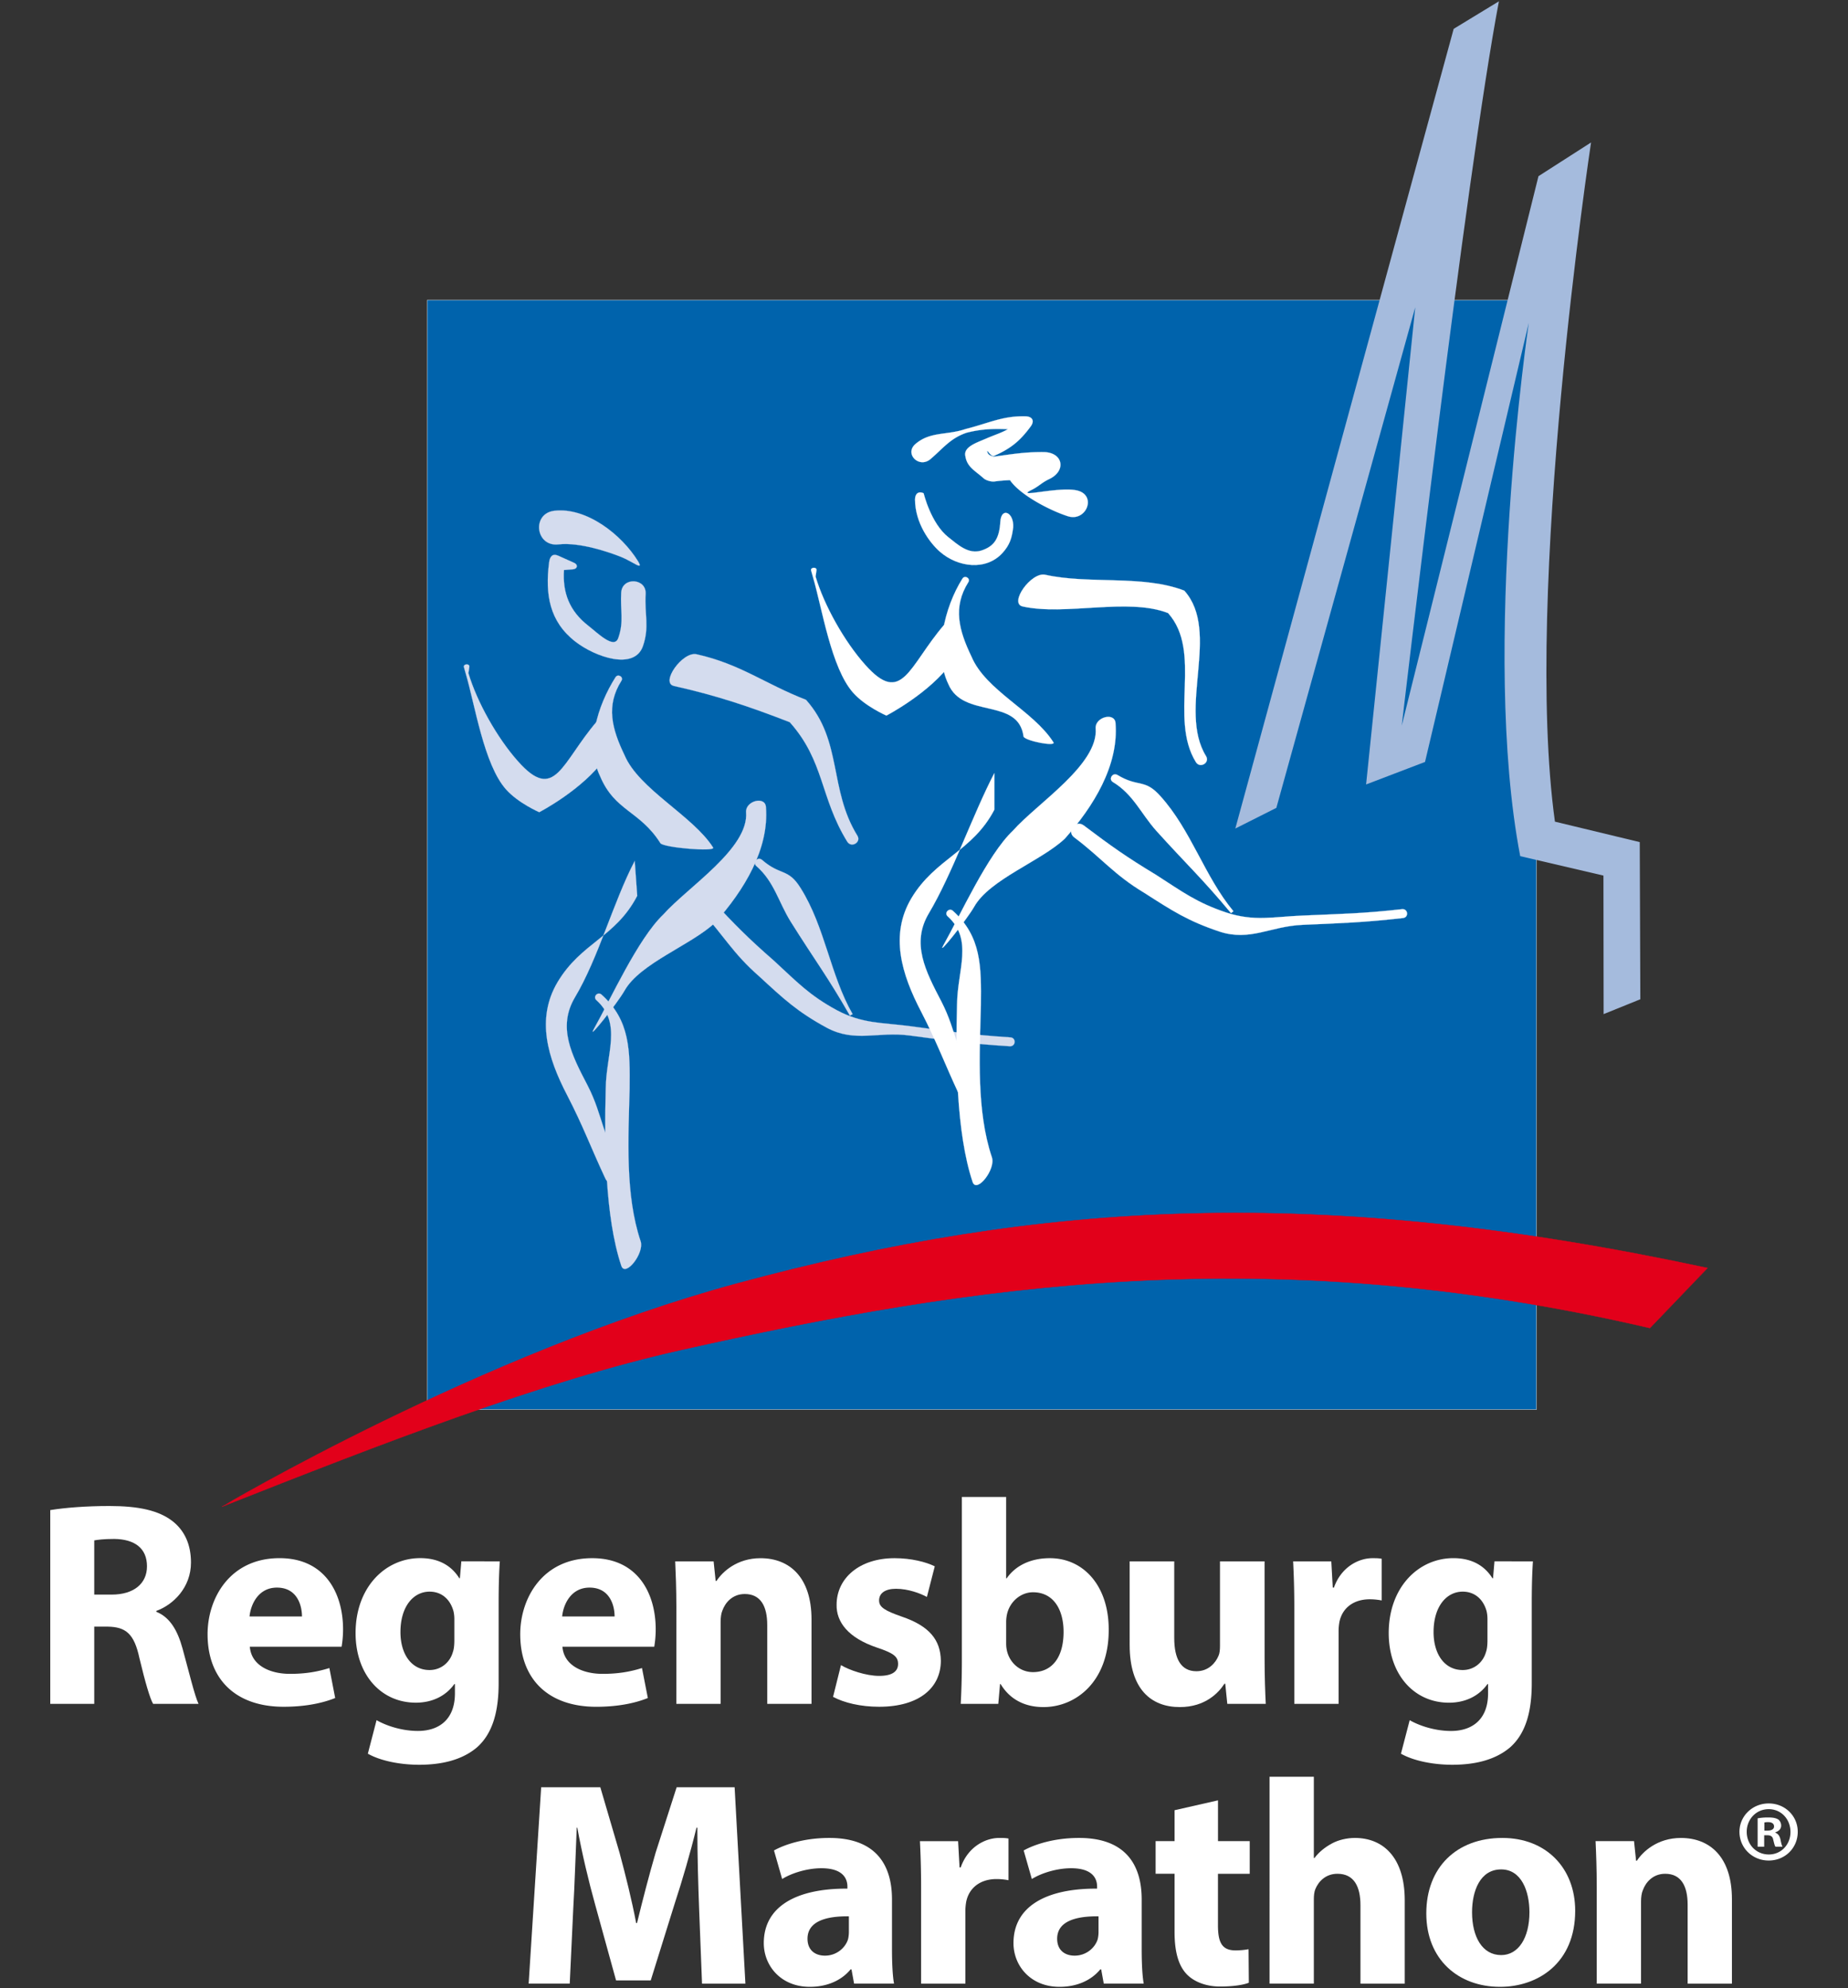 <svg id="Ebene_1" data-name="Ebene 1" xmlns="http://www.w3.org/2000/svg" viewBox="0 0 2837.69 3052.47">
  <rect x="0" y="0" width="2837.69" height="3052.47" fill="#333333" stroke="none"/>
  <defs>
    <style>
      .cls-1 {
        fill: #0063ac;
      }

      .cls-10, .cls-2, .cls-4, .cls-5, .cls-7, .cls-8 {
        fill: none;
        stroke-miterlimit: 3.86;
      }

      .cls-2, .cls-7, .cls-8 {
        stroke: #fff;
      }

      .cls-10, .cls-2 {
        stroke-width: 0.52px;
      }

      .cls-3 {
        fill: #d4dcee;
      }

      .cls-4, .cls-5 {
        stroke: #d4dcee;
      }

      .cls-4, .cls-8 {
        stroke-width: 0.22px;
      }

      .cls-5, .cls-7 {
        stroke-width: 0.22px;
      }

      .cls-6 {
        fill: #fff;
      }

      .cls-9 {
        fill: #e2001a;
      }

      .cls-10 {
        stroke: #e2001a;
      }

      .cls-11 {
        fill: #a5bbdd;
      }
    </style>
  </defs>
  <g>
    <g>
      <rect class="cls-1" x="656.05" y="460.77" width="1703.27" height="1703.33"/>
      <rect class="cls-2" x="656.05" y="460.77" width="1703.27" height="1703.33"/>
      <path class="cls-3" d="M1176.09,1238.88c5.15,64.93-33.69,127.92-77.72,177.4-36.3,34.41-115.55,62.48-139.34,104.62-10.86,19.23-58.19,78.56-47.32,59.32,25.68-45.55,67.75-139,106.94-176.25,37.58-42.19,131.42-101.41,127-156.82-1.4-17.27,29.06-25.57,30.46-8.27"/>
      <path class="cls-4" d="M1176.09,1238.88c5.15,64.93-33.69,127.92-77.72,177.4-36.3,34.41-115.55,62.48-139.34,104.62-10.86,19.23-58.19,78.56-47.32,59.32,25.68-45.55,67.75-139,106.94-176.25,37.58-42.19,131.42-101.41,127-156.82C1144.23,1229.88,1174.69,1221.58,1176.09,1238.88Z"/>
      <path class="cls-3" d="M1170.13,1320.19c28.54,24.93,40,12.11,59.4,43.56,37.45,59.78,45.18,132.94,79.68,193.29l-4.13,2.27c-34.31-60.07-53.87-85.13-91.14-144.6-18.6-30.1-25.18-61.2-52.51-85-6.48-5.62,2.24-15.14,8.7-9.47"/>
      <path class="cls-4" d="M1170.13,1320.19c28.54,24.93,40,12.11,59.4,43.56,37.45,59.78,45.18,132.94,79.68,193.29l-4.13,2.27c-34.31-60.07-53.87-85.13-91.14-144.6-18.6-30.1-25.18-61.2-52.51-85C1155,1324,1163.67,1314.52,1170.13,1320.19Z"/>
      <path class="cls-3" d="M954.22,1045.2c-24.16,38.18-14.66,73.86,4.72,114.12,22,52.37,105.21,93.26,136.07,141.94,4.38,6.91-76.54.14-80.89-6.71-31.83-50.21-70-48.91-92.66-102.89-22.61-46.94-4.44-107.38,23.69-151.91,3.7-5.87,12.8-.43,9.07,5.45"/>
      <path class="cls-4" d="M954.22,1045.2c-24.16,38.18-14.66,73.86,4.72,114.12,22,52.37,105.21,93.26,136.07,141.94,4.38,6.91-76.54.14-80.89-6.71-31.83-50.21-70-48.91-92.66-102.89-22.61-46.94-4.44-107.38,23.69-151.91C948.85,1033.88,958,1039.32,954.22,1045.2Z"/>
      <path class="cls-3" d="M974.65,1321.8c-33,63.35-55.71,148.94-91.79,209.39-27.2,45.9-5.15,88.25,19.29,135.11,25,48.5,21,79.49,57.41,129.4,9.19,19.61-21,33-30.15,13.41-22.82-48.85-33.57-79.37-58.38-127.41-30-57.46-48.19-117.5-14.88-173.75,36.46-61.11,89-68.55,122.32-132.57l-3.82-53.58"/>
      <path class="cls-4" d="M974.65,1321.8c-33,63.35-55.71,148.94-91.79,209.39-27.2,45.9-5.15,88.25,19.29,135.11,25,48.5,21,79.49,57.41,129.4,9.19,19.61-21,33-30.15,13.41-22.82-48.85-33.57-79.37-58.38-127.41-30-57.46-48.19-117.5-14.88-173.75,36.46-61.11,89-68.55,122.32-132.57Z"/>
      <path class="cls-3" d="M923.79,1527.12c44,39.69,43.6,85.74,43,144.94-2,76-7,162.27,16.89,233.63,6.15,18.27-23.54,56-29.63,37.66-25.34-75.49-26-191.55-23.88-272,.5-53.64,25.56-99.82-14.38-135.81-5.83-5.21,2.18-13.71,8-8.46"/>
      <path class="cls-5" d="M923.79,1527.12c44,39.69,43.6,85.74,43,144.94-2,76-7,162.27,16.89,233.63,6.15,18.27-23.54,56-29.63,37.66-25.34-75.49-26-191.55-23.88-272,.5-53.64,25.56-99.82-14.38-135.81C909.94,1530.37,918,1521.87,923.79,1527.12Z"/>
      <path class="cls-3" d="M720.71,1023.67l-1.43,9.85c13.1,44.24,44.34,99.67,76,135.21,56.95,64.29,66.74,2.45,121.29-61.15,16.22-3.18,28.36,53.77,12.21,57-33.69,47.64-100.74,82.39-100.74,82.39s-32.45-14-51.11-35.11c-33.85-38-47.69-130.33-61.73-177.59l-2.8-10c-1.46-5.19,9-5.89,8.27-.57"/>
      <path class="cls-4" d="M720.71,1023.67l-1.43,9.85c13.1,44.24,44.34,99.67,76,135.21,56.95,64.29,66.74,2.45,121.29-61.15,16.22-3.18,28.36,53.77,12.21,57-33.69,47.64-100.74,82.39-100.74,82.39s-32.45-14-51.11-35.11c-33.85-38-47.69-130.33-61.73-177.59l-2.8-10C711,1019.05,721.42,1018.35,720.71,1023.67Z"/>
      <path class="cls-3" d="M1092.37,1381.08c35.78,38.32,55.87,58.89,95.89,93.8,35.93,33,54.06,52.91,96.52,76,39.84,21.27,69.06,18.82,114.08,24.81,59.47,7.84,92.36,13.23,152.56,17,9.32.57,8.45,14.22-.89,13.62-60.62-3.76-93.79-8.59-153.59-16.48-49.22-6.58-83.78,11.35-127.38-11.92-45.18-24.55-65.7-43.82-103.87-79-41-35.75-54.19-63-90.8-102.28-10.65-11.41,6.83-27,17.48-15.57"/>
      <path class="cls-4" d="M1092.37,1381.08c35.78,38.32,55.87,58.89,95.89,93.8,35.93,33,54.06,52.91,96.52,76,39.84,21.27,69.06,18.82,114.08,24.81,59.47,7.84,92.36,13.23,152.56,17,9.32.57,8.45,14.22-.89,13.62-60.62-3.76-93.79-8.59-153.59-16.48-49.22-6.58-83.78,11.35-127.38-11.92-45.18-24.55-65.7-43.82-103.87-79-41-35.75-54.19-63-90.8-102.28C1064.24,1385.24,1081.72,1369.65,1092.37,1381.08Z"/>
      <path class="cls-3" d="M953.41,854.92c-17.79-7.06-63.19-22.83-95.89-19.11-35.3,4-41.42-47.63-6.15-51.61,49.35-5.6,103.13,36.63,128.16,77.2,10,16.13-8.17.61-26.12-6.48"/>
      <path class="cls-5" d="M953.41,854.92c-17.79-7.06-63.19-22.83-95.89-19.11-35.3,4-41.42-47.63-6.15-51.61,49.35-5.6,103.13,36.63,128.16,77.2C989.49,877.53,971.36,862,953.41,854.92Z"/>
      <path class="cls-3" d="M880,874l-14,1.12c-2.39,34.78,8.42,63.08,37.2,85.47,14.66,11.41,40,37.05,46.27,18.82,9-25.76,2.76-42.64,4.44-69.67,1.49-24.39,38.94-22.18,37.48,2.21-1.89,31,6.09,50.4-4.13,80-13.14,37.8-73.47,16.73-103.9-7-39.65-30.79-46.52-72.38-40.15-121.69,1.18-9.07,5.4-13.84,13.94-10.08l24.53,11c6.28,2.78,5.07,9.33-1.73,9.83"/>
      <path class="cls-5" d="M880,874l-14,1.12c-2.39,34.78,8.42,63.08,37.2,85.47,14.66,11.41,40,37.05,46.27,18.82,9-25.76,2.76-42.64,4.44-69.67,1.49-24.39,38.94-22.18,37.48,2.21-1.89,31,6.09,50.4-4.13,80-13.14,37.8-73.47,16.73-103.9-7-39.65-30.79-46.52-72.38-40.15-121.69,1.18-9.07,5.4-13.84,13.94-10.08l24.53,11C888,866.91,886.81,873.46,880,874Z"/>
      <path class="cls-3" d="M1069.64,1004.52c67.51,15.08,104.59,45.29,168,69.93,56.27,63,34.81,137.24,78.9,208.6,6.28,10.14-9.31,19.33-15.56,9.16-41.85-67.71-34.87-123.58-88.25-183.41-61.88-24-112-40.93-177.8-55.62-21.43-4.77,13.22-53.42,34.68-48.66"/>
      <path class="cls-4" d="M1069.64,1004.52c67.51,15.08,104.59,45.29,168,69.93,56.27,63,34.81,137.24,78.9,208.6,6.28,10.14-9.31,19.33-15.56,9.16-41.85-67.71-34.87-123.58-88.25-183.41-61.88-24-112-40.93-177.8-55.62C1013.53,1048.41,1048.18,999.76,1069.64,1004.52Z"/>
      <path class="cls-6" d="M1463.2,1398.38c44,39.71,43.6,85.75,43,144.94-2,76-7,162.26,16.89,233.61,6.18,18.32-23.53,56-29.62,37.68-25.25-75.49-26.08-191.58-23.88-271.93.46-53.64,25.49-99.82-14.41-135.81-5.81-5.22,2.23-13.71,8-8.49"/>
      <path class="cls-7" d="M1463.2,1398.38c44,39.71,43.6,85.75,43,144.94-2,76-7,162.26,16.89,233.61,6.18,18.32-23.53,56-29.62,37.68-25.25-75.49-26.08-191.58-23.88-271.93.46-53.64,25.49-99.82-14.41-135.81C1449.35,1401.65,1457.39,1393.16,1463.2,1398.38Z"/>
      <path class="cls-6" d="M1715.94,1189.87c32.42,19.6,41.46,5,66,32.56,47.29,52.4,67.57,123.1,112,176.58l-3.7,2.92c-44.19-53.16-67.82-74.46-114.83-126.55-23.51-26.43-35.37-55.93-66.45-74.65-7.33-4.46-.47-15.28,6.92-10.86"/>
      <path class="cls-8" d="M1715.94,1189.87c32.42,19.6,41.46,5,66,32.56,47.29,52.4,67.57,123.1,112,176.58l-3.7,2.92c-44.19-53.16-67.82-74.46-114.83-126.55-23.51-26.43-35.37-55.93-66.45-74.65C1701.69,1196.27,1708.55,1185.45,1715.94,1189.87Z"/>
      <path class="cls-6" d="M1486.93,893.8c-24.13,38.23-14.66,73.88,4.75,114.15,21.92,52.36,95,83.07,125.89,131.74,4.37,6.88-41.49-1.71-45.81-8.61-7.73-60.93-92.93-26.93-115.58-80.93-22.63-46.9-6.42-117.27,21.68-161.78,3.73-5.92,12.79-.45,9.07,5.43"/>
      <path class="cls-8" d="M1486.93,893.8c-24.13,38.23-14.66,73.88,4.75,114.15,21.92,52.36,95,83.07,125.89,131.74,4.37,6.88-41.49-1.71-45.81-8.61-7.73-60.93-92.93-26.93-115.58-80.93-22.63-46.9-6.42-117.27,21.68-161.78C1481.59,882.45,1490.65,887.92,1486.93,893.8Z"/>
      <path class="cls-6" d="M1526.86,1187c-33,63.3-64.62,155-100.7,215.42-27.21,45.92-5.16,88.27,19.31,135.15,25,48.48,21,79.49,57.39,129.38,9.19,19.59-21,33-30.15,13.43-22.83-48.85-33.57-79.37-58.38-127.43-30-57.46-48.2-117.51-14.88-173.77,36.46-61.08,94.09-72,127.41-136V1187"/>
      <path class="cls-8" d="M1526.86,1187c-33,63.3-64.62,155-100.7,215.42-27.21,45.92-5.16,88.27,19.31,135.15,25,48.48,21,79.49,57.39,129.38,9.19,19.59-21,33-30.15,13.43-22.83-48.85-33.57-79.37-58.38-127.43-30-57.46-48.2-117.51-14.88-173.77,36.46-61.08,94.09-72,127.41-136Z"/>
      <path class="cls-6" d="M1712.9,1110.13c5.18,65-33.73,127.89-77.76,177.42-36.27,34.38-115.51,62.46-139.27,104.62-10.9,19.22-58.22,78.55-47.35,59.34,25.68-45.63,67.72-139.09,106.94-176.26,37.55-42.23,131.38-101.46,127-156.86-1.37-17.26,29.12-25.53,30.49-8.26"/>
      <path class="cls-8" d="M1712.9,1110.13c5.18,65-33.73,127.89-77.76,177.42-36.27,34.38-115.51,62.46-139.27,104.62-10.9,19.22-58.22,78.55-47.35,59.34,25.68-45.63,67.72-139.09,106.94-176.26,37.55-42.23,131.38-101.46,127-156.86C1681,1101.13,1711.53,1092.86,1712.9,1110.13Z"/>
      <path class="cls-6" d="M1664.08,1267.27c41.83,31.52,65.25,48.27,110.7,75.68,41.06,26.3,62.42,42.77,108.29,58.1,42.91,14,71.29,6.55,116.63,4.67,59.9-2.64,93.22-3.06,153.18-9.83,9.26-1,10.78,12.53,1.5,13.59-60.37,6.8-93.85,7.81-154.21,10.45-49.53,2.08-80.52,25.73-127.47,10.37-48.78-16.32-72.26-31.77-116-59.75-46.6-28-64.24-52.6-107.16-84.89-12.51-9.38,2-27.76,14.53-18.39"/>
      <path class="cls-8" d="M1664.08,1267.27c41.83,31.52,65.25,48.27,110.7,75.68,41.06,26.3,62.42,42.77,108.29,58.1,42.91,14,71.29,6.55,116.63,4.67,59.9-2.64,93.22-3.06,153.18-9.83,9.26-1,10.78,12.53,1.5,13.59-60.37,6.8-93.85,7.81-154.21,10.45-49.53,2.08-80.52,25.73-127.47,10.37-48.78-16.32-72.26-31.77-116-59.75-46.6-28-64.24-52.6-107.16-84.89C1637,1276.28,1651.57,1257.9,1664.08,1267.27Z"/>
      <path class="cls-6" d="M1456.74,825.19c13.89,10.87,30.59,26.71,50.74,19.91,19.38-6.55,27-18.35,28.6-44.05,1.4-23.15,21.12-14.57,19.69,8.62-2,16.5-5.21,26.84-16.27,39.11-25.15,27.88-68.63,22.39-96.26-1.74-15.59-13.59-38.13-44.15-38.16-80.27,0-8.65,5.15-13.12,13.19-9.54,0,0,11,46.68,38.47,68"/>
      <path class="cls-7" d="M1456.74,825.19c13.89,10.87,30.59,26.71,50.74,19.91,19.38-6.55,27-18.35,28.6-44.05,1.4-23.15,21.12-14.57,19.69,8.62-2,16.5-5.21,26.84-16.27,39.11-25.15,27.88-68.63,22.39-96.26-1.74-15.59-13.59-38.13-44.15-38.16-80.27,0-8.65,5.15-13.12,13.19-9.54C1418.27,757.23,1429.29,803.91,1456.74,825.19Z"/>
      <path class="cls-6" d="M1605,882.45c67.51,15,150.08-.25,213.55,24.4,56.33,63-10.71,182.74,33.38,254.08,6.28,10.19-9.31,19.38-15.56,9.2-41.88-67.73,10.72-169.13-42.76-228.91-61.82-24-157.49,4.58-223.26-10.12-21.49-4.77,13.19-53.44,34.65-48.65"/>
      <path class="cls-8" d="M1605,882.45c67.51,15,150.08-.25,213.55,24.4,56.33,63-10.71,182.74,33.38,254.08,6.28,10.19-9.31,19.38-15.56,9.2-41.88-67.73,10.72-169.13-42.76-228.91-61.82-24-157.49,4.58-223.26-10.12C1548.88,926.33,1583.56,877.66,1605,882.45Z"/>
      <path class="cls-6" d="M1405.82,681.62c22.79-19.44,48-13.07,76.85-22.9,35.28-8.81,56.4-20.25,91.61-19.55,11.18.22,14.75,7,8.23,15.74-16,21.68-29.91,33.54-56.08,45-4.66,2-11.49-11.1-10.38-6.61.78,5,5.1,6.61,10.07,7.81,29.62-4,47-7.16,76.26-7,29.84.19,35.77,28.68,8.54,41.53-11.7,5.5-16.15,11.51-27.86,17-25.74,13,47.48-7.26,73.29,1.08,27.48,8.87,10.93,47.73-16.67,38.82-29.2-9.41-74.09-33.54-88.75-55.32a216.35,216.35,0,0,0-23.79,2c-5.12.67-13.16-1.7-16.77-4.89-12.67-11.49-25.34-17-27.95-33.85-3.41-14.24,16.89-20.6,31.65-27,12.89-5.63,24-8.91,33.63-14.56-20.9-.75-38.88-.75-63.38,5.4-25.12,8.53-35.65,23.56-55.43,40.45-17.57,15-40.65-8.15-23.07-23.15"/>
      <path class="cls-7" d="M1405.82,681.62c22.79-19.44,48-13.07,76.85-22.9,35.28-8.81,56.4-20.25,91.61-19.55,11.18.22,14.75,7,8.23,15.74-16,21.68-29.91,33.54-56.08,45-4.66,2-11.49-11.1-10.38-6.61.78,5,5.1,6.61,10.07,7.81,29.62-4,47-7.16,76.26-7,29.84.19,35.77,28.68,8.54,41.53-11.7,5.5-16.15,11.51-27.86,17-25.74,13,47.48-7.26,73.29,1.08,27.48,8.87,10.93,47.73-16.67,38.82-29.2-9.41-74.09-33.54-88.75-55.32a216.35,216.35,0,0,0-23.79,2c-5.12.67-13.16-1.7-16.77-4.89-12.67-11.49-25.34-17-27.95-33.85-3.41-14.24,16.89-20.6,31.65-27,12.89-5.63,24-8.91,33.63-14.56-20.9-.75-38.88-.75-63.38,5.4-25.12,8.53-35.65,23.56-55.43,40.45C1411.32,719.78,1388.24,696.62,1405.82,681.62Z"/>
      <path class="cls-6" d="M1253.75,875.39l-1.39,9.86c13.1,44.23,44.28,99.66,76,135.2,57,64.3,66.83,2.45,121.39-61.14,16.11-3.21,28.26,53.73,12.14,56.92-33.63,47.66-100.77,82.41-100.77,82.41s-32.38-14-51.08-35.1c-33.85-38-47.73-130.33-61.7-177.59l-2.82-10c-1.46-5.18,8.94-5.88,8.22-.57"/>
      <path class="cls-8" d="M1253.75,875.39l-1.39,9.86c13.1,44.23,44.28,99.66,76,135.2,57,64.3,66.83,2.45,121.39-61.14,16.11-3.21,28.26,53.73,12.14,56.92-33.63,47.66-100.77,82.41-100.77,82.41s-32.38-14-51.08-35.1c-33.85-38-47.73-130.33-61.7-177.59l-2.82-10C1244.07,870.78,1254.47,870.08,1253.75,875.39Z"/>
      <path class="cls-9" d="M1131.47,1970.65c468.12-126.73,893.1-152.07,1490.53-23.85L2533.5,2039c-589.41-137.21-1043.74-65.92-1488.92,33.9-212.43,47.63-458.71,143.5-704,240.45,0,0,399.12-236.67,790.88-342.71"/>
      <path class="cls-10" d="M1131.47,1970.65c468.12-126.73,893.1-152.07,1490.53-23.85L2533.5,2039c-589.41-137.21-1043.74-65.92-1488.92,33.9-212.43,47.63-458.71,143.5-704,240.45C340.59,2313.36,739.71,2076.69,1131.47,1970.65Z"/>
      <path class="cls-11" d="M1959.89,1240.34l-63,31.73L2232.19,44.29,2301.66,2c-50.77,266.85-149.21,1112.07-149.21,1112.07l209.94-843.57,80.74-51.77s-104.55,689.17-55.46,1042.78l130.24,31.4.89,241.28L2462.42,1557l-.25-212.7-127.82-29.85c-61-318.62,13.17-818.83,13.17-818.83l-159.33,674.21-90.49,34.56,75.49-732.68-213.3,768.65"/>
    </g>
    <g>
      <g>
        <path class="cls-6" d="M77.17,2318.47c21.92-3.57,54.58-6.25,90.82-6.25,44.73,0,76,6.7,97.53,23.71,17.89,14.31,27.73,35.34,27.73,63.08,0,38.47-27.29,64.86-53.23,74.26v1.34c21,8.51,32.65,28.64,40.26,56.37,9.39,34,18.79,73.37,24.61,85h-69.8c-4.92-8.51-12.07-33.11-21-70.25-8.05-37.57-21-47.87-48.76-48.31H144.72V2616H77.17Zm67.55,129.75h26.84c34,0,54.14-17,54.14-43.4,0-27.74-18.79-41.6-50.11-42.05-16.55,0-26,1.34-30.87,2.24Z"/>
        <path class="cls-6" d="M383.62,2528.3c2.24,28.18,30,41.61,61.74,41.61,23.27,0,42.05-3.13,60.4-8.95L514.7,2607c-22.36,9-49.65,13.43-79.18,13.43-74.27,0-116.77-42.95-116.77-111.4,0-55.47,34.45-116.76,110.5-116.76,70.69,0,97.53,55,97.53,109.16a162.33,162.33,0,0,1-2.23,26.84Zm80.08-46.53c0-16.56-7.16-44.29-38.47-44.29-28.63,0-40.27,25.94-42.06,44.29Z"/>
        <path class="cls-6" d="M767.47,2397.22c-.89,13.86-1.79,32.21-1.79,64.86v122.14c0,42.06-8.5,76.5-33.11,98.43-24.15,20.58-56.81,26.84-89,26.84-28.63,0-59-5.82-78.73-17L578.23,2641c13.87,8.05,38,16.56,63.52,16.56,32.22,0,56.82-17.46,56.82-57.72v-14.32h-.89c-13,18.34-34,28.64-59.06,28.64-54.13,0-92.61-43.84-92.61-106.93,0-70.24,45.64-115,99.32-115,30,0,48.77,13,59.95,30.87h.9l2.24-26Zm-69.79,89a53.48,53.48,0,0,0-1.35-12.53c-4.91-17.89-17.89-30-36.68-30-24.6,0-44.74,22.37-44.74,62.19,0,32.66,16.11,58.16,44.74,58.16,17.45,0,31.32-11.64,35.79-27.74,1.79-4.92,2.24-12.08,2.24-17.9Z"/>
        <path class="cls-6" d="M863.65,2528.3c2.24,28.18,30,41.61,61.74,41.61,23.27,0,42.06-3.13,60.4-8.95l9,46.07c-22.37,9-49.66,13.43-79.19,13.43-74.26,0-116.76-42.95-116.76-111.4,0-55.47,34.45-116.76,110.5-116.76,70.68,0,97.53,55,97.53,109.16a161,161,0,0,1-2.24,26.84Zm80.09-46.53c0-16.56-7.16-44.29-38.47-44.29-28.64,0-40.27,25.94-42.06,44.29Z"/>
        <path class="cls-6" d="M1038.58,2467c0-27.29-.9-50.55-1.79-69.78h59l3.13,30h1.35c8.94-13.87,31.32-34.89,67.55-34.89,44.74,0,78.3,29.52,78.3,93.95V2616h-68V2494.74c0-28.18-9.84-47.42-34.45-47.42-18.79,0-30,13-34.45,25.5-1.79,4-2.68,10.74-2.68,17V2616h-68Z"/>
        <path class="cls-6" d="M1291.35,2556.48c12.52,7.61,38.47,16.55,58.6,16.55,20.59,0,29.09-7.15,29.09-18.34s-6.72-16.55-32.22-25.05c-45.18-15.21-62.63-39.82-62.18-65.77,0-40.7,34.89-71.57,89-71.57,25.5,0,48.31,5.81,61.74,12.52l-12.08,47c-9.85-5.37-28.64-12.53-47.42-12.53-16.56,0-26,6.71-26,17.9,0,10.28,8.5,15.65,35.35,25,41.61,14.31,59,35.34,59.5,67.55,0,40.72-32.21,70.69-94.85,70.69-28.63,0-54.13-6.26-70.68-15.22Z"/>
        <path class="cls-6" d="M1475.21,2616c.9-14.32,1.79-40.72,1.79-65.33V2298.34h68v124.83h.89c13-18.8,35.79-30.87,66.21-30.87,52.34,0,90.82,43.39,90.37,110.5,0,78.73-50.1,118.11-100.21,118.11-25.5,0-50.11-9.4-65.77-35.35h-.89l-2.69,30.43Zm69.8-93.06a49.68,49.68,0,0,0,1.34,12.08c4.46,18.34,20.13,32.21,39.81,32.21,29.08,0,47-22.37,47-61.74,0-34-15.21-60.84-47-60.84-18.34,0-35.35,13.86-39.81,33.55a56.34,56.34,0,0,0-1.34,12.52Z"/>
        <path class="cls-6" d="M1941.84,2545.74c0,28.63.89,51.91,1.79,70.25h-59.06l-3.13-30.87h-1.34c-8.51,13.42-29.08,35.79-68.46,35.79-44.28,0-77-27.74-77-95.3V2397.22h68.46v117.66c0,31.76,10.28,51,34,51,18.8,0,29.53-13,34-23.71,1.79-4,2.24-9.4,2.24-14.77V2397.22h68.46Z"/>
        <path class="cls-6" d="M1987.47,2469.24c0-32.21-.9-53.24-1.8-72h58.61l2.24,40.26h1.79c11.19-31.77,38-45.18,59.06-45.18,6.26,0,9.39,0,14.31.89v64a97,97,0,0,0-18.34-1.79c-25.05,0-42.06,13.41-46.53,34.44a80.65,80.65,0,0,0-1.34,15.22V2616h-68Z"/>
        <path class="cls-6" d="M2353.87,2397.22c-.89,13.86-1.79,32.21-1.79,64.86v122.14c0,42.06-8.5,76.5-33.11,98.43-24.15,20.58-56.81,26.84-89,26.84-28.63,0-59.05-5.82-78.74-17l13.42-51.45c13.87,8.05,38,16.56,63.53,16.56,32.21,0,56.82-17.46,56.82-57.72v-14.32h-.9c-13,18.34-34,28.64-59.05,28.64-54.13,0-92.61-43.84-92.61-106.93,0-70.24,45.64-115,99.32-115,30,0,48.76,13,59.95,30.87h.9l2.24-26Zm-69.8,89a53.5,53.5,0,0,0-1.34-12.53c-4.92-17.89-17.89-30-36.68-30-24.61,0-44.74,22.37-44.74,62.19,0,32.66,16.11,58.16,44.74,58.16,17.45,0,31.31-11.64,35.79-27.74,1.79-4.92,2.23-12.08,2.23-17.9Z"/>
      </g>
      <g>
        <path class="cls-6" d="M1073.5,2930.09c-1.34-36.24-2.68-80.08-2.68-123.93h-1.35c-9.39,38.48-21.92,81.44-33.55,116.77l-36.69,117.66H946l-32.22-116.76c-9.84-35.35-20.12-78.29-27.29-117.67h-.89c-1.79,40.72-3.13,87.24-5.37,124.83l-5.37,114.53H811.78L831,2744h90.82l29.53,100.65c9.39,34.9,18.78,72.47,25.5,107.82h1.34c8.5-34.9,18.79-74.71,28.63-108.27l32.22-100.2h89l16.56,301.53H1078Z"/>
        <path class="cls-6" d="M1311.5,3045.52l-4-21.92h-1.35c-14.31,17.44-36.69,26.84-62.63,26.84-44.3,0-70.69-32.21-70.69-67.11,0-56.82,51-84.11,128.4-83.66v-3.13c0-11.63-6.26-28.19-39.82-28.19-22.37,0-46.08,7.61-60.39,16.56l-12.53-43.85c15.21-8.5,45.19-19.23,85-19.23,72.93,0,96.19,42.94,96.19,94.4v76.05c0,21,.89,41.15,3.13,53.24Zm-8-103.34c-35.8-.45-63.53,8-63.53,34.44,0,17.45,11.63,25.94,26.84,25.94,17,0,30.87-11.17,35.34-25a48.38,48.38,0,0,0,1.35-11.62Z"/>
        <path class="cls-6" d="M1414.4,2898.77c0-32.21-.9-53.23-1.79-72h58.6l2.24,40.26h1.79c11.18-31.77,38-45.18,59.06-45.18,6.25,0,9.39,0,14.31.89v64a97.89,97.89,0,0,0-18.34-1.79c-25,0-42.06,13.42-46.53,34.44a79.87,79.87,0,0,0-1.35,15.22v110.95h-68Z"/>
        <path class="cls-6" d="M1694.91,3045.52l-4-21.92h-1.35c-14.31,17.44-36.68,26.84-62.63,26.84-44.29,0-70.68-32.21-70.68-67.11,0-56.82,51-84.11,128.39-83.66v-3.13c0-11.63-6.25-28.19-39.81-28.19-22.38,0-46.09,7.61-60.4,16.56l-12.53-43.85c15.22-8.5,45.19-19.23,85-19.23,72.93,0,96.2,42.94,96.2,94.4v76.05c0,21,.89,41.15,3.13,53.24Zm-8.06-103.34c-35.79-.45-63.53,8-63.53,34.44,0,17.45,11.63,25.94,26.85,25.94,17,0,30.86-11.17,35.34-25a48.89,48.89,0,0,0,1.34-11.62Z"/>
        <path class="cls-6" d="M1870.28,2764.11v62.64H1919v50.1h-48.76V2956c0,26.39,6.26,38.48,26.84,38.48a111.45,111.45,0,0,0,20.13-1.79l.45,51.44c-9,3.59-25,5.82-44.29,5.82-21.93,0-40.26-7.61-51-18.78-12.52-13-18.78-34-18.78-64.88v-89.48h-29.08v-50.1h29.08v-47.43Z"/>
        <path class="cls-6" d="M1949.46,2727.87h68V2852.7h.9c7.16-9.4,16.1-16.56,26.84-22.37,9.85-5.37,22.81-8.5,35.35-8.5,43.39,0,76.49,30,76.49,95.73v128h-68V2925.17c0-28.63-9.84-48.32-35.34-48.32-17.9,0-29.08,11.63-34,23.71-1.79,4.48-2.24,10.3-2.24,15.22v129.74h-68Z"/>
        <path class="cls-6" d="M2418.78,2933.67c0,80.08-56.83,116.77-115.43,116.77-64,0-113.2-42.06-113.2-112.74s46.54-115.87,116.77-115.87C2374,2821.83,2418.78,2867.9,2418.78,2933.67Zm-158.38,2.24c0,37.58,15.65,65.77,44.73,65.77,26.41,0,43.4-26.41,43.4-65.77,0-32.66-12.53-65.77-43.4-65.77C2272.48,2870.14,2260.4,2903.7,2260.4,2935.91Z"/>
        <path class="cls-6" d="M2451.86,2896.54c0-27.29-.89-50.56-1.79-69.79h59.06l3.13,30h1.34c9-13.88,31.32-34.9,67.56-34.9,44.74,0,78.29,29.52,78.29,94v129.74h-68V2924.27c0-28.18-9.84-47.42-34.45-47.42-18.79,0-30,13-34.44,25.5-1.8,4-2.69,10.75-2.69,17v126.17h-68Z"/>
      </g>
      <path class="cls-6" d="M2760.53,2812.43c0,24.69-19.39,44.08-44.62,44.08-25,0-44.9-19.39-44.9-44.08,0-24.18,19.93-43.57,44.9-43.57C2741.14,2768.86,2760.53,2788.25,2760.53,2812.43Zm-78.36,0c0,19.39,14.35,34.79,34,34.79,19.13,0,33.2-15.4,33.2-34.53,0-19.39-14.07-35.06-33.46-35.06S2682.17,2793.3,2682.17,2812.43Zm26.83,22.84h-10.09v-43.56a87.86,87.86,0,0,1,16.73-1.33c8.23,0,12,1.33,15.14,3.19a12.08,12.08,0,0,1,4.25,9.56c0,4.78-3.72,8.5-9,10.09v.53c4.25,1.6,6.64,4.79,8,10.63,1.33,6.64,2.12,9.3,3.18,10.89h-10.89c-1.33-1.59-2.12-5.58-3.45-10.63-.8-4.78-3.45-6.9-9-6.9H2709Zm.26-24.7h4.79c5.57,0,10.09-1.86,10.09-6.38,0-4-2.93-6.64-9.3-6.64a24.64,24.64,0,0,0-5.58.53Z"/>
    </g>
  </g>
</svg>
